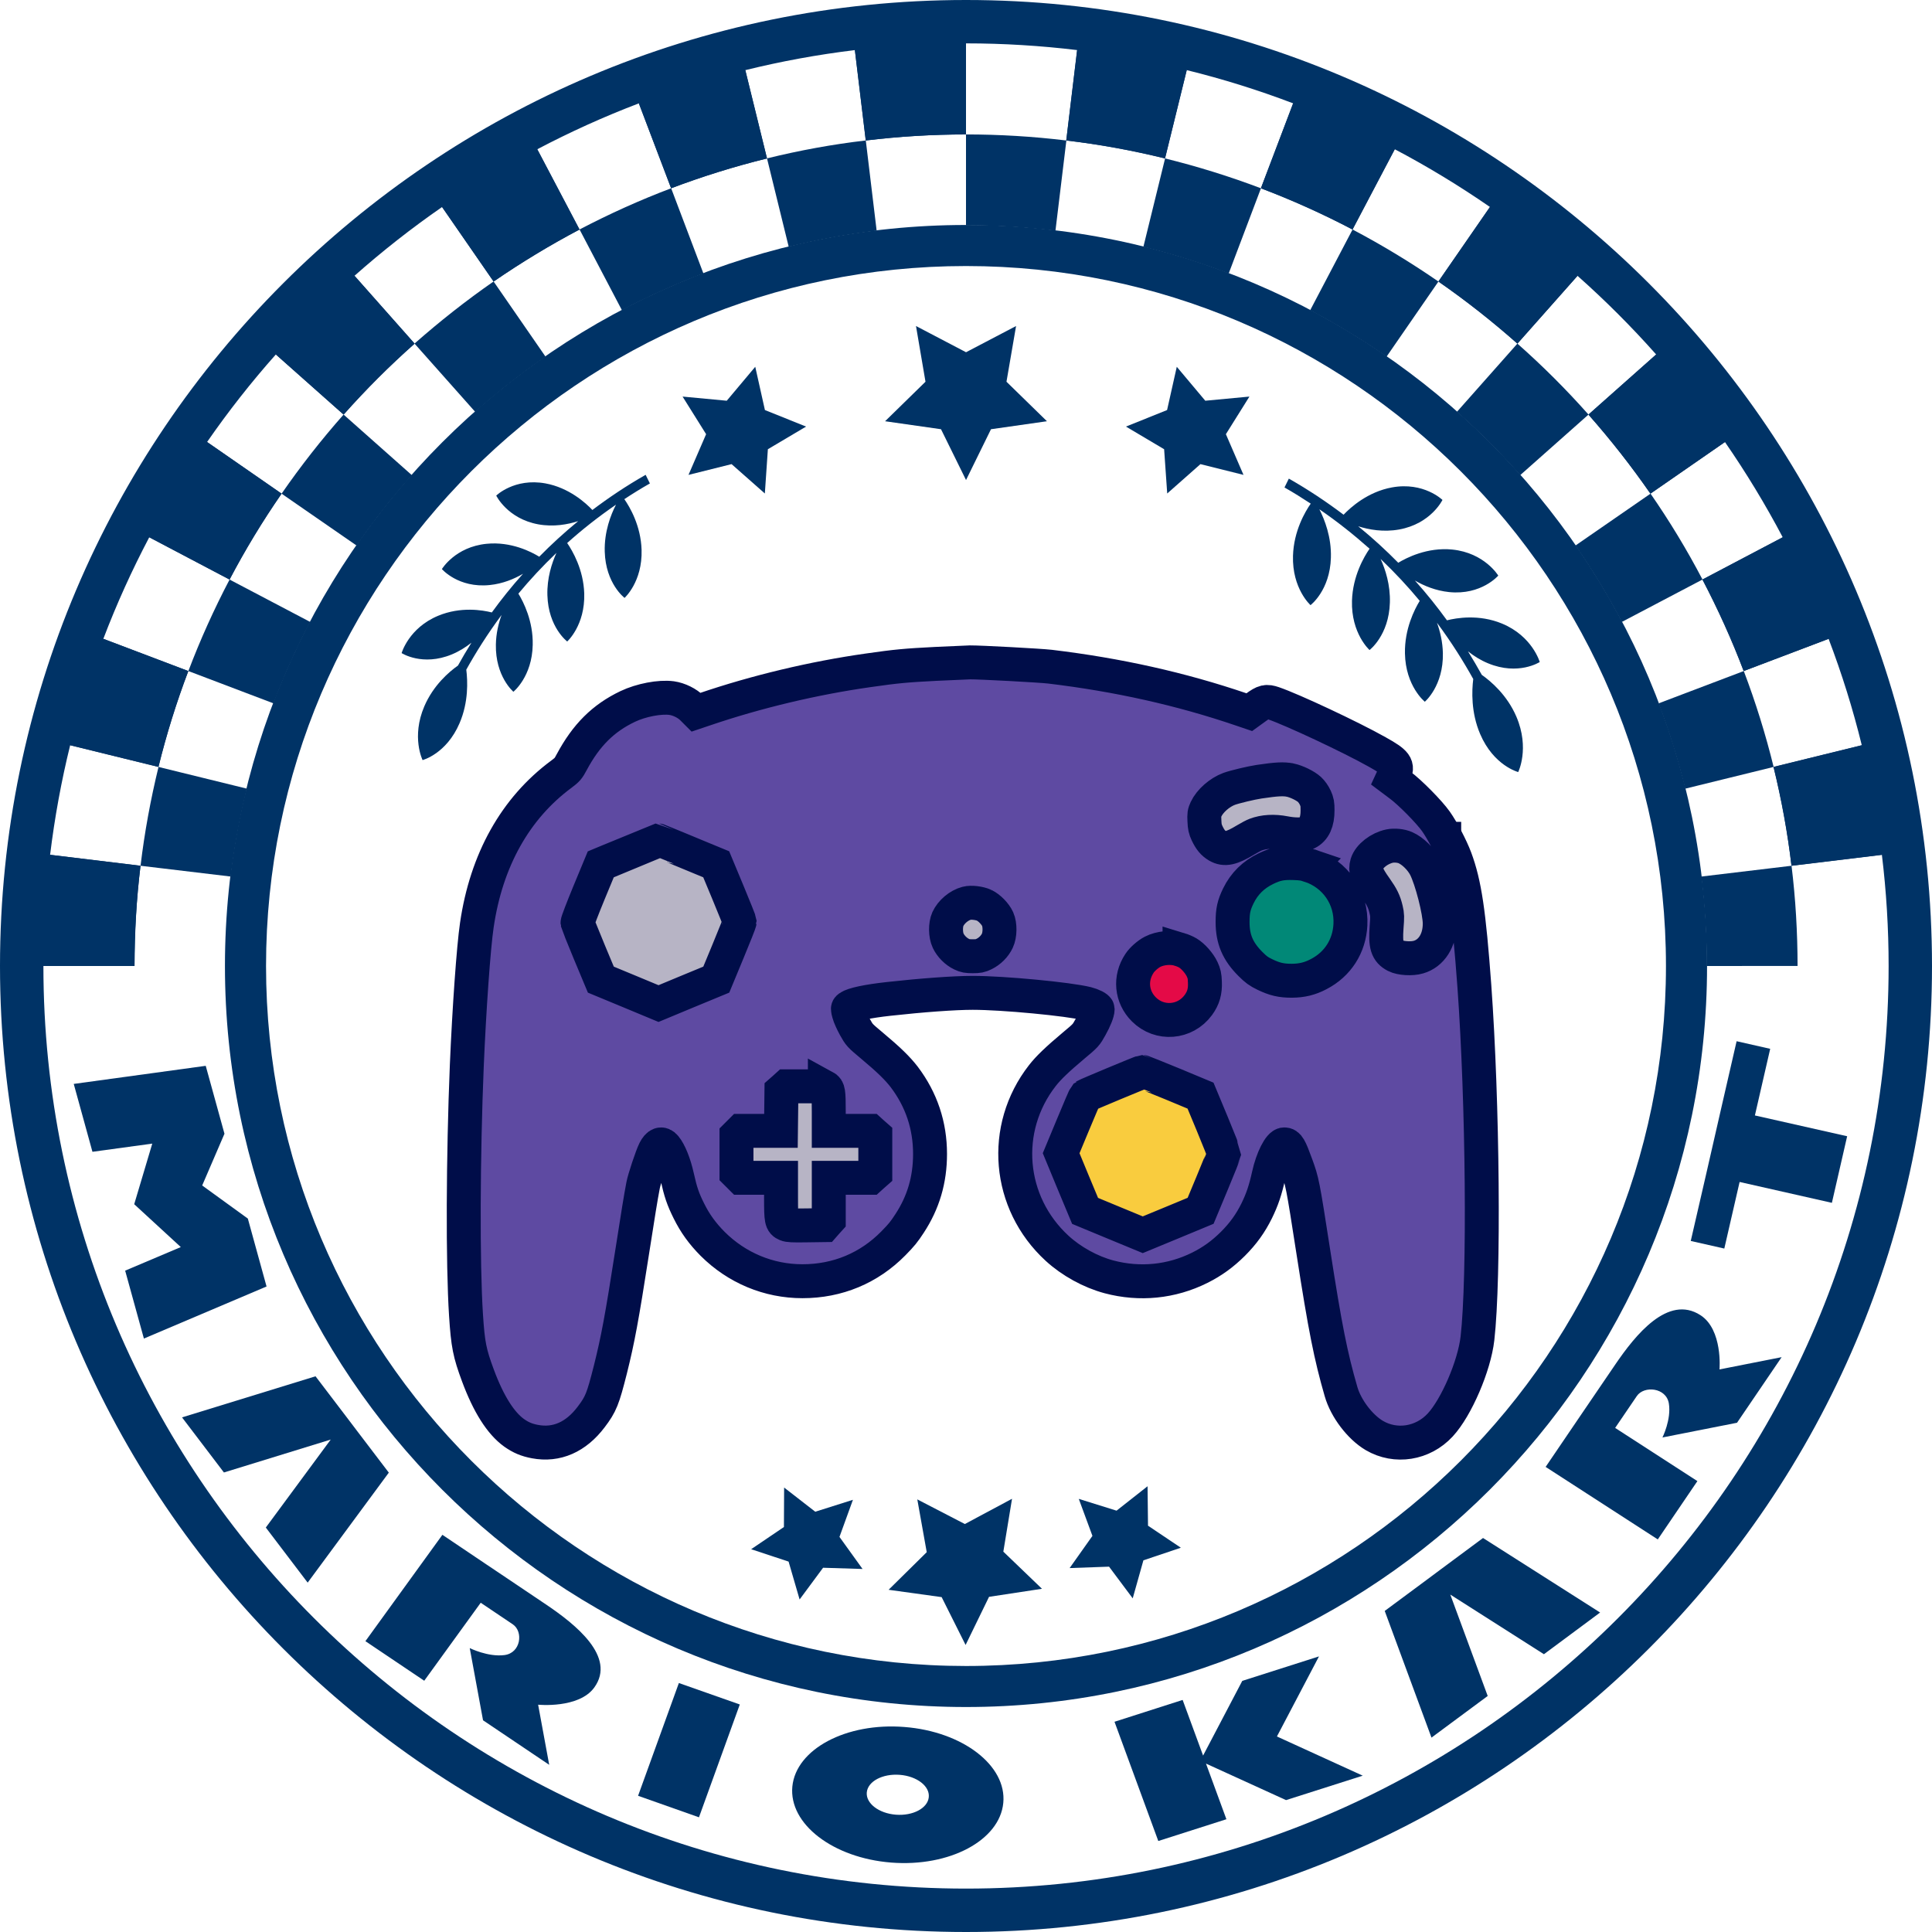 <?xml version="1.0" encoding="UTF-8" standalone="no"?>
<!-- Generator: Adobe Illustrator 16.2.0, SVG Export Plug-In . SVG Version: 6.00 Build 0)  -->

<svg
   version="1.1"
   id="レイヤー_1"
   x="0px"
   y="0px"
   width="60"
   height="60"
   viewBox="0 0 60 60"
   enable-background="new 0 0 60 60"
   xml:space="preserve"
   xmlns="http://www.w3.org/2000/svg"
   xmlns:svg="http://www.w3.org/2000/svg"><defs
   id="defs35" />
<g
   id="g35">
	
	
	
	
	
	<g
   id="g36"
   transform="matrix(1,0,0,-1,0,60)"><polygon
     fill="#003366"
     points="28.447,49.875 30.001,49.061 31.555,49.875 31.257,48.145 32.514,46.918 30.776,46.67 30.001,45.092 29.224,46.67 27.487,46.918 28.742,48.145 "
     id="polygon12" /><polygon
     fill="#003366"
     points="36.245,47.266 36.546,48.609 37.431,47.555 38.802,47.684 38.071,46.516 38.618,45.252 37.281,45.586 36.249,44.674 36.153,46.049 34.968,46.752 "
     id="polygon13" /><polygon
     fill="#003366"
     points="22.57,47.555 23.455,48.609 23.755,47.266 25.033,46.752 23.847,46.049 23.753,44.674 22.72,45.586 21.382,45.252 21.929,46.516 21.198,47.684 "
     id="polygon14" /><path
     fill="#003366"
     d="m 16.747,42.711 c 0.367,0.375 0.77,0.744 1.209,1.105 -0.323,-0.104 -0.762,-0.186 -1.238,-0.1 -0.961,0.176 -1.307,0.893 -1.307,0.893 0,0 0.564,0.553 1.526,0.379 0.732,-0.133 1.254,-0.607 1.46,-0.826 0.507,0.383 1.056,0.752 1.654,1.092 l 0.132,-0.268 c -0.276,-0.156 -0.539,-0.32 -0.794,-0.488 0.167,-0.238 0.513,-0.822 0.536,-1.576 0.029,-0.992 -0.529,-1.49 -0.529,-1.49 0,0 -0.586,0.441 -0.615,1.434 -0.019,0.621 0.189,1.15 0.349,1.461 -0.554,-0.381 -1.058,-0.779 -1.516,-1.191 0.167,-0.244 0.507,-0.824 0.53,-1.568 0.029,-0.992 -0.529,-1.49 -0.529,-1.49 0,0 -0.586,0.439 -0.615,1.434 -0.016,0.533 0.137,1 0.281,1.318 -0.438,-0.418 -0.83,-0.842 -1.182,-1.266 0.158,-0.258 0.461,-0.852 0.445,-1.588 -0.018,-0.994 -0.6,-1.459 -0.6,-1.459 0,0 -0.563,0.473 -0.544,1.467 0.006,0.346 0.082,0.656 0.177,0.918 -0.442,-0.596 -0.803,-1.172 -1.096,-1.699 0.044,-0.352 0.072,-1.008 -0.208,-1.66 -0.409,-0.957 -1.149,-1.148 -1.149,-1.148 0,0 -0.355,0.713 0.053,1.668 0.281,0.656 0.768,1.072 1.046,1.268 0.126,0.229 0.265,0.465 0.418,0.709 -0.173,-0.137 -0.377,-0.266 -0.608,-0.363 -0.916,-0.379 -1.56,0.041 -1.56,0.041 0,0 0.221,0.781 1.137,1.16 0.701,0.291 1.381,0.174 1.664,0.102 0.287,0.395 0.608,0.799 0.969,1.201 -0.275,-0.16 -0.627,-0.309 -1.035,-0.35 -0.975,-0.1 -1.484,0.496 -1.484,0.496 0,0 0.412,0.689 1.388,0.785 0.761,0.076 1.391,-0.251 1.635,-0.401 z"
     id="path14" /><path
     fill="#003366"
     d="m 46.214,39.4 c -0.238,0.098 -0.446,0.23 -0.625,0.373 0.156,-0.252 0.299,-0.496 0.43,-0.732 0.285,-0.201 0.787,-0.627 1.075,-1.301 0.419,-0.984 0.055,-1.717 0.055,-1.717 0,0 -0.762,0.197 -1.182,1.182 -0.287,0.67 -0.259,1.348 -0.214,1.707 -0.301,0.543 -0.673,1.137 -1.126,1.748 0.097,-0.268 0.175,-0.59 0.183,-0.945 0.02,-1.021 -0.561,-1.508 -0.561,-1.508 0,0 -0.598,0.479 -0.617,1.502 -0.015,0.756 0.297,1.367 0.459,1.631 -0.36,0.436 -0.765,0.871 -1.215,1.301 0.148,-0.324 0.305,-0.805 0.288,-1.355 -0.03,-1.02 -0.632,-1.473 -0.632,-1.473 0,0 -0.574,0.512 -0.545,1.531 0.023,0.766 0.373,1.363 0.546,1.615 -0.472,0.42 -0.989,0.834 -1.559,1.225 0.163,-0.32 0.378,-0.865 0.358,-1.504 -0.029,-1.02 -0.633,-1.473 -0.633,-1.473 0,0 -0.574,0.512 -0.544,1.531 0.023,0.775 0.38,1.377 0.551,1.621 -0.262,0.172 -0.532,0.342 -0.815,0.502 l 0.135,0.275 c 0.617,-0.35 1.18,-0.729 1.7,-1.121 0.212,0.223 0.749,0.711 1.503,0.848 0.988,0.18 1.568,-0.389 1.568,-0.389 0,0 -0.355,-0.738 -1.345,-0.918 -0.489,-0.088 -0.94,-0.006 -1.272,0.1 0.451,-0.367 0.865,-0.748 1.244,-1.133 0.249,0.15 0.898,0.488 1.678,0.41 1.004,-0.102 1.428,-0.809 1.428,-0.809 0,0 -0.523,-0.613 -1.525,-0.512 -0.419,0.043 -0.782,0.195 -1.064,0.359 0.37,-0.412 0.7,-0.828 0.996,-1.236 0.291,0.074 0.992,0.197 1.712,-0.102 0.941,-0.391 1.169,-1.193 1.169,-1.193 0,0 -0.662,-0.43 -1.604,-0.04 z"
     id="path15" /></g>
	
	
	
	
	
	
	
	
	
	
	
	
	<g
   id="g34">
		<g
   id="g28">
			<path
   fill="#003366"
   d="M 30,0 C 13.455,0 0,13.457 0,30 0,46.541 13.455,60 30,60 46.542,60 60,46.541 60,30 60,13.457 46.542,0 30,0 Z m 0,58.652 C 14.199,58.652 1.348,45.799 1.348,30 v 0 h 2.828 c 10e-4,-1.04 0.061,-2.082 0.188,-3.112 l -2.808,-0.34 c 0.141,-1.157 0.349,-2.293 0.623,-3.404 l 2.74,0.674 C 5.168,22.807 5.478,21.812 5.847,20.84 l -2.638,-1 c 0.413,-1.084 0.89,-2.137 1.426,-3.154 l 2.493,1.313 C 7.611,17.076 8.151,16.186 8.743,15.332 L 6.43,13.728 c 0.658,-0.95 1.37,-1.857 2.136,-2.719 l 2.104,1.867 c 0.69,-0.778 1.428,-1.514 2.207,-2.204 L 11.009,8.565 C 11.871,7.801 12.779,7.087 13.728,6.43 L 15.33,8.743 C 16.185,8.154 17.077,7.614 17.997,7.129 L 16.684,4.636 C 17.703,4.1 18.756,3.623 19.84,3.21 l 1.002,2.638 C 21.812,5.481 22.81,5.169 23.82,4.922 L 23.145,2.179 c 1.11,-0.274 2.246,-0.483 3.403,-0.623 l 0.338,2.808 C 27.919,4.238 28.961,4.176 30,4.176 V 1.347 c 1.167,0 2.319,0.072 3.45,0.208 l -0.338,2.808 c 1.032,0.121 2.057,0.31 3.068,0.558 l 0.674,-2.744 c 1.13,0.278 2.232,0.624 3.305,1.032 l -1.001,2.638 c 0.973,0.369 1.922,0.797 2.846,1.281 l 1.31,-2.494 c 1.023,0.539 2.01,1.139 2.957,1.793 L 44.67,8.743 c 0.855,0.593 1.673,1.238 2.455,1.929 l 1.866,-2.106 c 0.861,0.764 1.677,1.58 2.442,2.442 l -2.104,1.868 c 0.688,0.779 1.332,1.6 1.925,2.455 l 2.316,-1.603 c 0.654,0.946 1.254,1.934 1.794,2.958 l -2.494,1.313 c 0.481,0.922 0.912,1.87 1.28,2.842 l 2.639,-1.001 c 0.408,1.072 0.754,2.175 1.031,3.305 l -2.742,0.674 c 0.247,1.011 0.436,2.036 0.558,3.07 l 2.808,-0.34 c 0.138,1.132 0.209,2.284 0.209,3.453 C 58.652,45.799 45.798,58.652 30,58.652 Z"
   id="path28" />
		</g>
		<path
   fill="#003366"
   d="m 30,8.262 c 11.987,0 21.738,9.75 21.738,21.739 C 51.738,41.987 41.987,51.739 30,51.739 18.012,51.738 8.262,41.986 8.262,30 8.262,18.012 18.012,8.262 30,8.262 M 30,6.987 C 17.311,6.987 6.986,17.311 6.986,30 6.986,42.689 17.31,53.013 30,53.013 42.69,53.013 53.014,42.689 53.014,30 53.014,17.311 42.69,6.987 30,6.987 Z"
   id="path29" />
		<polygon
   fill="#003366"
   points="2.29,33.662 2.871,35.77 4.729,35.516 4.168,37.398 5.615,38.729 3.887,39.461 4.469,41.57 8.278,39.953 7.697,37.844 6.279,36.816 6.971,35.209 6.389,33.1 "
   id="polygon29" />
		<path
   fill="#003366"
   d="m 16.95,49.824 -1.383,-0.93 -0.458,-0.307 -1.37,-0.922 -2.391,3.303 1.827,1.229 1.754,-2.422 0.996,0.67 c 0.334,0.225 0.252,0.891 -0.26,0.955 -0.512,0.066 -1.077,-0.217 -1.077,-0.217 l 0.413,2.242 2.055,1.383 -0.344,-1.867 c 0,0 1.265,0.127 1.743,-0.533 0.693,-0.957 -0.591,-1.969 -1.505,-2.584 z"
   id="path30" />
		<polygon
   fill="#003366"
   points="19.816,55.77 21.707,56.438 22.975,52.934 21.083,52.268 "
   id="polygon30" />
		<g
   id="g31">
			<path
   fill="#003366"
   d="m 28.085,53.633 c -1.807,-0.143 -3.365,0.688 -3.478,1.85 -0.111,1.164 1.264,2.219 3.072,2.361 1.809,0.141 3.367,-0.688 3.479,-1.852 0.113,-1.162 -1.263,-2.219 -3.073,-2.359 z m -0.263,2.724 c -0.531,-0.041 -0.936,-0.354 -0.903,-0.695 0.034,-0.342 0.491,-0.584 1.023,-0.543 0.532,0.041 0.937,0.352 0.902,0.693 -0.032,0.342 -0.49,0.586 -1.022,0.545 z"
   id="path31" />
		</g>
		<polygon
   fill="#003366"
   points="6.954,45.729 10.271,44.707 8.255,47.439 9.555,49.15 12.075,45.734 11.1,44.453 10.774,44.023 9.799,42.742 5.653,44.018 "
   id="polygon31" />
		<polygon
   fill="#003366"
   points="34.612,53.471 35.972,57.174 38.087,56.498 37.453,54.77 39.939,55.904 42.321,55.145 39.656,53.928 40.962,51.441 38.58,52.201 37.363,54.521 36.728,52.793 "
   id="polygon32" />
		<polygon
   fill="#003366"
   points="46.202,52.67 45.04,49.521 47.948,51.373 49.693,50.078 46.057,47.764 44.749,48.734 44.313,49.059 43.004,50.029 44.456,53.963 "
   id="polygon33" />
		<path
   fill="#003366"
   d="m 52.809,40.844 c -1.01,-0.652 -2.026,0.623 -2.643,1.529 l -0.934,1.371 -0.308,0.453 -0.923,1.359 3.483,2.252 1.23,-1.811 -2.554,-1.652 0.672,-0.988 c 0.224,-0.332 0.916,-0.268 0.996,0.23 0.08,0.496 -0.199,1.055 -0.199,1.055 l 2.316,-0.457 1.385,-2.037 -1.93,0.381 c 0.002,0 0.106,-1.236 -0.591,-1.685 z"
   id="path33" />
		<polygon
   fill="#003366"
   points="52.508,38.539 53.55,38.775 54.025,36.707 56.891,37.355 57.365,35.287 54.5,34.641 54.975,32.572 53.932,32.336 53.457,34.404 52.984,36.473 "
   id="polygon34" />
		<path
   fill="#003366"
   d="m 53.004,30 c 0,-0.94 -0.059,-1.867 -0.169,-2.778 l 2.802,-0.335 C 55.516,25.854 55.329,24.829 55.08,23.818 l -2.745,0.675 c -0.224,-0.905 -0.501,-1.79 -0.827,-2.649 l 2.646,-1.004 c -0.369,-0.973 -0.797,-1.921 -1.282,-2.842 l -2.505,1.317 c -0.434,-0.821 -0.914,-1.614 -1.44,-2.373 l 2.331,-1.611 c -0.592,-0.857 -1.239,-1.677 -1.926,-2.456 l -2.121,1.881 C 46.596,14.062 45.94,13.404 45.246,12.79 l 1.878,-2.119 C 46.347,9.981 45.527,9.335 44.672,8.743 l -1.611,2.333 C 42.301,10.55 41.509,10.068 40.688,9.636 L 42.005,7.128 C 41.085,6.645 40.133,6.216 39.16,5.848 L 38.158,8.494 C 37.3,8.166 36.413,7.889 35.509,7.665 L 36.183,4.92 C 35.174,4.671 34.148,4.483 33.117,4.363 L 32.778,7.165 C 31.865,7.055 30.939,6.997 30,6.997 V 4.174 c -1.038,0 -2.079,0.063 -3.112,0.188 l 0.337,2.802 c -0.929,0.112 -1.84,0.28 -2.731,0.5 L 23.82,4.919 c -1.008,0.249 -2.005,0.56 -2.977,0.927 l 1.002,2.646 c -0.869,0.331 -1.713,0.713 -2.53,1.143 L 17.999,7.127 C 17.08,7.612 16.188,8.153 15.33,8.743 l 1.612,2.333 c -0.763,0.528 -1.491,1.101 -2.184,1.715 l -1.883,-2.119 c -0.776,0.688 -1.513,1.425 -2.204,2.204 l 2.12,1.881 c -0.614,0.693 -1.188,1.422 -1.716,2.186 L 8.746,15.332 C 8.155,16.185 7.615,17.076 7.13,17.999 l 2.505,1.317 c -0.429,0.815 -0.811,1.659 -1.14,2.528 L 5.85,20.84 c -0.369,0.971 -0.68,1.967 -0.928,2.978 l 2.744,0.674 c -0.219,0.891 -0.388,1.802 -0.5,2.73 L 4.364,26.887 C 4.238,27.918 4.182,28.959 4.179,30 H 1.348 c 0,-1.17 0.072,-2.321 0.209,-3.454 l 2.808,0.34 C 4.488,25.853 4.677,24.828 4.923,23.817 L 2.18,23.144 c 0.277,-1.13 0.623,-2.232 1.031,-3.305 L 5.85,20.84 C 6.219,19.867 6.647,18.919 7.13,17.998 L 4.636,16.685 c 0.54,-1.024 1.141,-2.012 1.796,-2.959 l 2.314,1.604 c 0.593,-0.857 1.236,-1.677 1.925,-2.456 L 8.567,11.006 c 0.765,-0.862 1.58,-1.678 2.442,-2.442 l 1.865,2.106 C 13.656,9.98 14.476,9.334 15.328,8.742 L 13.73,6.427 c 0.946,-0.655 1.933,-1.254 2.956,-1.793 l 1.312,2.493 C 18.92,6.644 19.87,6.215 20.843,5.847 L 19.84,3.208 C 20.913,2.8 22.018,2.455 23.147,2.177 L 23.82,4.919 C 24.832,4.67 25.856,4.482 26.888,4.362 L 26.55,1.555 C 27.682,1.418 28.833,1.347 30,1.347 v 2.828 c 1.041,0 2.082,0.063 3.115,0.188 l 0.338,-2.808 c 1.157,0.14 2.293,0.349 3.403,0.623 L 36.181,4.92 c 1.01,0.249 2.008,0.56 2.978,0.927 l 1.002,-2.638 c 1.085,0.413 2.138,0.89 3.157,1.426 l -1.314,2.492 c 0.92,0.485 1.812,1.026 2.667,1.616 l 1.602,-2.314 c 0.949,0.658 1.857,1.371 2.719,2.135 l -1.868,2.107 c 0.779,0.688 1.517,1.425 2.208,2.204 l 2.104,-1.867 c 0.765,0.862 1.479,1.77 2.136,2.718 l -2.314,1.604 c 0.591,0.853 1.131,1.744 1.614,2.667 l 2.494,-1.313 c 0.537,1.016 1.012,2.07 1.425,3.154 l -2.637,1 c 0.368,0.971 0.679,1.967 0.927,2.978 l 2.742,-0.674 c 0.273,1.11 0.482,2.246 0.621,3.403 l -2.807,0.34 c 0.127,1.031 0.187,2.073 0.188,3.113 z"
   id="path34" />
	</g><g
   id="g10"
   transform="translate(5e-4)">
	<polygon
   fill="#003366"
   points="30.715,49.591 32.359,49.341 31.159,48.188 31.429,46.546 29.964,47.33 28.487,46.565 28.78,48.204 27.596,49.372 29.243,49.6 29.987,51.086 "
   id="polygon8" />
	<polygon
   fill="#003366"
   points="35.509,48.457 36.672,48.066 35.652,47.382 35.638,46.157 34.675,46.915 33.502,46.549 33.926,47.698 33.218,48.698 34.442,48.654 35.177,49.638 "
   id="polygon9" />
	<polygon
   fill="#003366"
   points="26.07,47.73 26.488,46.578 25.318,46.948 24.351,46.197 24.345,47.423 23.327,48.112 24.49,48.497 24.832,49.673 25.561,48.688 26.787,48.726 "
   id="polygon10" />
</g>
<g
   id="g37"
   transform="matrix(1.032,0,0,1.032,-0.965,6.683)"><circle
     style="fill:#b7b4c5;fill-opacity:1;stroke:none;stroke-width:1.193;stroke-linejoin:round;paint-order:markers fill stroke"
     id="path35"
     cx="30.009"
     cy="21.25"
     r="0.996" /><g
     id="g18"
     transform="matrix(0.018,0,0,0.018,19.642,13.596)"
     style="stroke:#000d49;stroke-width:56.876;stroke-dasharray:none;stroke-opacity:1"><circle
       style="fill:#b7b4c5;fill-opacity:1;stroke:#000d49;stroke-width:56.876;stroke-linecap:round;stroke-dasharray:none;stroke-opacity:1;paint-order:markers stroke fill"
       id="circle6"
       cx="308.748"
       cy="816.324"
       r="142.279" /><circle
       style="fill:#b7b4c5;fill-opacity:1;stroke:#000d49;stroke-width:56.876;stroke-linecap:round;stroke-dasharray:none;stroke-opacity:1;paint-order:markers stroke fill"
       id="circle5"
       cx="64.482"
       cy="424.591"
       r="142.279" /><rect
       style="fill:#b7b4c5;fill-opacity:1;stroke:#000d49;stroke-width:56.876;stroke-linecap:round;stroke-dasharray:none;stroke-opacity:1;paint-order:markers stroke fill"
       id="rect4"
       width="163.006"
       height="212.366"
       x="1212.139"
       y="287.289" /><rect
       style="fill:#b7b4c5;fill-opacity:1;stroke:#000d49;stroke-width:56.876;stroke-linecap:round;stroke-dasharray:none;stroke-opacity:1;paint-order:markers stroke fill"
       id="rect3"
       width="278.515"
       height="174.853"
       x="940.506"
       y="147.438" /><circle
       style="fill:#e40a47;fill-opacity:1;stroke:#000d49;stroke-width:56.876;stroke-linecap:round;stroke-dasharray:none;stroke-opacity:1;paint-order:markers stroke fill"
       id="circle3"
       cx="919.382"
       cy="528.469"
       r="74.833" /><circle
       style="fill:#018877;fill-opacity:1;stroke:#000d49;stroke-width:56.876;stroke-linecap:round;stroke-dasharray:none;stroke-opacity:1;paint-order:markers stroke fill"
       id="circle2"
       cx="1122.465"
       cy="424.228"
       r="109.674" /><circle
       style="fill:#f9cc3e;fill-opacity:1;stroke:#000d49;stroke-width:56.876;stroke-linecap:round;stroke-dasharray:none;stroke-opacity:1;paint-order:markers stroke fill"
       id="path2"
       cx="873.948"
       cy="811.814"
       r="142.279" /><g
       transform="matrix(0.133,0,0,-0.133,-264.185,1296.869)"
       fill="#000000"
       stroke="none"
       id="g2-4"
       style="fill:#5e4aa2;fill-opacity:1;stroke:#000d49;stroke-width:426.572;stroke-dasharray:none;stroke-opacity:1"><path
         d="m 5935,9790 c -373,-19 -496,-30 -850,-81 -685,-97 -1407,-269 -2061,-492 l -101,-34 -49,49 c -63,64 -167,115 -259,128 -148,20 -384,-25 -552,-105 -308,-147 -522,-360 -704,-700 -44,-83 -55,-95 -131,-152 C 650,7975 285,7323 166,6505 125,6228 70,5451 40,4740 -7,3600 -12,2254 30,1605 54,1234 75,1127 181,842 313,487 466,245 635,124 719,65 791,34 897,14 c 271,-51 515,56 706,309 123,162 148,226 242,597 95,381 143,639 275,1485 77,493 104,661 136,830 15,81 110,367 146,438 42,83 88,99 132,46 55,-66 114,-211 150,-373 44,-197 73,-282 147,-431 78,-158 171,-286 299,-415 304,-303 704,-470 1129,-470 442,0 837,165 1143,476 103,105 134,143 203,249 174,265 258,550 258,875 0,357 -108,681 -324,967 -82,107 -194,217 -407,395 -154,129 -156,130 -215,236 -32,58 -66,134 -75,169 -16,61 -16,63 3,77 51,37 236,76 500,105 413,46 828,76 1055,76 380,0 1206,-78 1435,-136 68,-17 135,-51 135,-69 0,-39 -35,-128 -89,-224 -57,-103 -60,-106 -212,-233 -205,-172 -318,-280 -394,-378 -518,-664 -438,-1599 185,-2171 180,-165 420,-297 652,-359 387,-103 787,-63 1143,115 158,79 286,172 415,300 129,129 221,257 299,415 69,141 109,258 151,448 45,205 137,387 195,387 49,0 71,-38 150,-255 78,-214 82,-235 215,-1091 150,-965 219,-1311 349,-1761 61,-213 238,-445 418,-552 269,-158 611,-104 829,132 203,219 429,744 468,1089 87,762 67,2963 -39,4428 -68,926 -121,1286 -240,1606 -52,138 -163,351 -243,464 -85,120 -326,365 -454,459 l -96,72 24,52 c 55,119 28,155 -211,289 -338,190 -1068,532 -1305,613 -89,30 -116,24 -221,-52 l -83,-60 -100,34 c -760,259 -1554,436 -2406,538 -129,15 -880,55 -1005,54 -38,-1 -232,-10 -430,-19 z m 4457,-1461 c 78,-17 190,-71 241,-118 27,-25 55,-65 73,-104 24,-54 28,-75 28,-157 1,-147 -43,-243 -131,-286 -49,-23 -166,-23 -282,0 -135,26 -261,19 -366,-21 -22,-8 -77,-37 -122,-64 -181,-110 -267,-128 -355,-77 -59,35 -93,77 -132,158 -25,54 -31,81 -34,157 -4,82 -2,97 21,147 48,103 169,210 290,255 72,26 276,75 377,90 222,33 308,37 392,20 z M 2643,7491 c 106,-44 269,-111 362,-150 l 170,-70 147,-353 c 81,-194 147,-361 148,-370 0,-10 -66,-177 -147,-372 l -147,-355 -363,-150 -363,-151 -363,151 -362,150 -145,347 c -79,191 -145,356 -148,368 -2,11 62,178 144,377 l 148,357 96,40 c 153,64 625,259 628,260 2,0 90,-36 195,-79 z m 9195,-11 c 95,-42 199,-145 251,-247 79,-156 181,-555 181,-708 0,-210 -104,-374 -268,-421 -84,-25 -223,-16 -287,17 -107,56 -130,132 -113,360 10,129 10,153 -6,220 -24,102 -52,158 -130,269 -115,161 -136,221 -111,308 29,96 156,195 286,222 59,12 143,4 197,-20 z m -1203,-225 c 324,-107 530,-406 512,-745 -14,-269 -159,-496 -399,-620 -110,-58 -210,-82 -338,-83 -132,0 -215,19 -339,79 -78,38 -109,60 -181,132 -159,159 -224,311 -224,527 0,141 16,213 73,330 76,154 189,265 346,341 122,59 201,75 350,70 96,-3 136,-9 200,-31 z M 6543,6756 c 65,-31 140,-108 170,-174 32,-72 31,-198 -4,-272 -33,-70 -95,-132 -167,-167 -49,-24 -69,-28 -142,-28 -71,0 -94,4 -140,26 -70,33 -136,99 -169,169 -35,74 -36,200 -4,272 42,91 140,174 237,199 56,15 160,2 219,-25 z m 2456,-555 c 33,-10 80,-30 103,-44 65,-38 145,-128 181,-204 26,-57 32,-83 35,-160 6,-119 -19,-205 -83,-292 -166,-226 -487,-251 -684,-54 -158,158 -180,391 -55,579 34,52 105,114 164,145 97,50 235,62 339,30 z m -94,-1689 358,-149 149,-358 c 81,-198 148,-364 148,-369 -1,-6 -67,-171 -148,-366 l -148,-355 -364,-151 -363,-150 -363,150 -362,150 -151,362 -150,363 148,356 c 81,196 152,360 157,365 11,10 704,299 720,300 5,0 171,-67 369,-148 z m -4364,-42 c 44,-24 49,-55 49,-310 v -240 h 260 260 l 32,-29 33,-29 v -237 -237 l -33,-29 -32,-29 h -260 -260 v -265 -265 l -29,-32 -29,-33 -220,-3 c -179,-3 -227,0 -256,12 -61,26 -66,49 -66,336 v 250 h -251 -251 l -29,29 -29,29 v 237 237 l 29,29 29,29 h 251 250 l 3,251 3,251 33,29 32,29 h 231 c 139,0 238,-4 250,-10 z"
         id="path1-5"
         style="fill:#5e4aa2;fill-opacity:1;stroke:#000d49;stroke-width:426.572;stroke-dasharray:none;stroke-opacity:1" /></g></g></g></g>
</svg>
